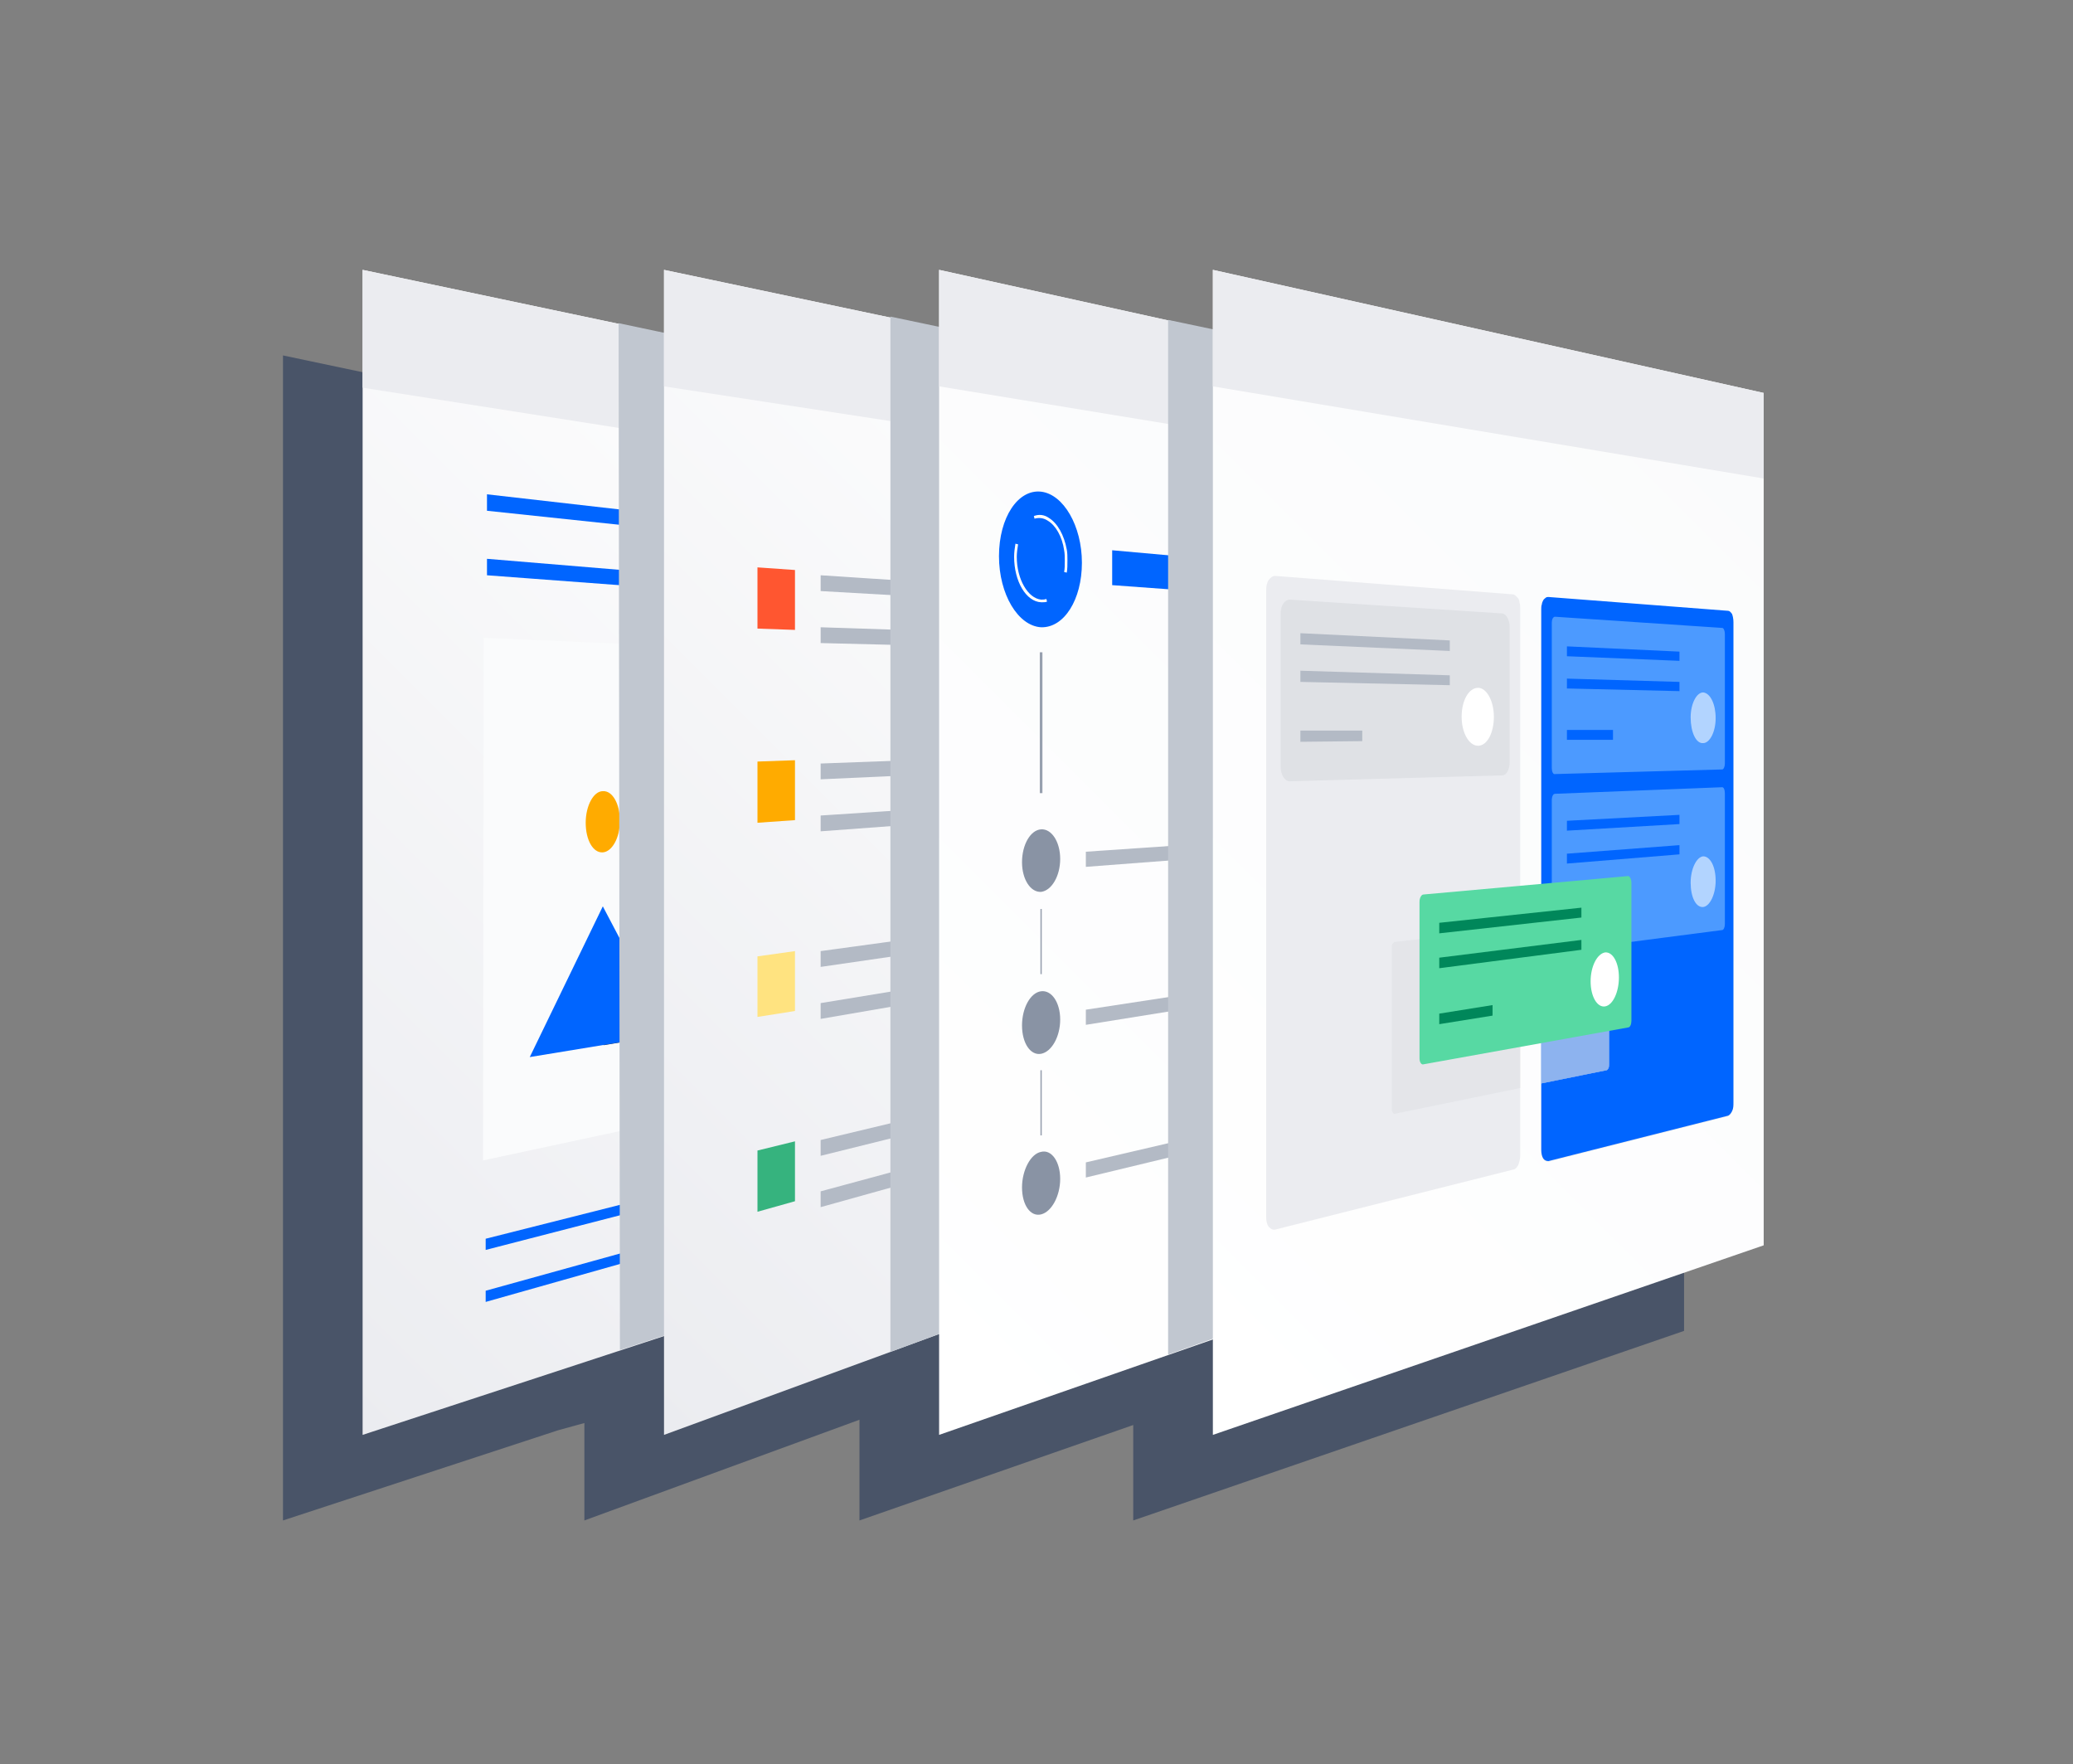 <?xml version="1.0" encoding="utf-8"?>
<!-- Generator: Adobe Illustrator 25.2.3, SVG Export Plug-In . SVG Version: 6.00 Build 0)  -->
<svg version="1.1" id="Layer_1" xmlns="http://www.w3.org/2000/svg" xmlns:xlink="http://www.w3.org/1999/xlink" x="0px" y="0px"
	 viewBox="0 0 315 268" style="enable-background:new 0 0 315 268;" xml:space="preserve">
<rect x="0" y="0" width="315" height="268" fill="#808080" stroke="none"/>
<style type="text/css">
	.st0{opacity:0.6;fill:#253858;enable-background:new    ;}
	.st1{fill:url(#SVGID_1_);}
	.st2{fill:#EBECF0;}
	.st3{fill:#0065FF;}
	.st4{fill:#FAFBFC;}
	.st5{fill:#253858;}
	.st6{fill:#FFAB00;}
	.st7{fill:#C1C7D0;}
	.st8{fill:url(#SVGID_2_);}
	.st9{fill:#B3BAC5;}
	.st10{fill:#36B37E;}
	.st11{fill:#4C9AFF;}
	.st12{fill:#FFE380;}
	.st13{fill:#FF5630;}
	.st14{fill:url(#SVGID_3_);}
	.st15{fill:url(#SVGID_4_);}
	.st16{fill:#00C7E5;}
	.st17{fill:#FF7452;}
	.st18{fill:#A5ADBA;}
	.st19{fill:#42526E;}
	.st20{fill:#97A0AF;}
	.st21{fill:#8993A4;}
	.st22{fill:#FFFFFF;}
	.st23{fill:url(#SVGID_5_);}
	.st24{opacity:0.63;}
	.st25{fill:#DFE1E5;}
	.st26{fill:#57D9A3;}
	.st27{fill:#00875A;}
	.st28{fill:#B2D4FF;}
</style>
<g>
	<polygon class="st0" points="172.2,54 172.2,63.1 165.5,61.6 165.5,61.7 130.6,54 130.6,62.6 123.3,61.1 123.3,61.3 88.8,54 
		88.8,63.6 81.9,62.1 81.9,62.2 43,54 43,71.9 43,231 84.8,217.3 88.8,216.2 88.8,231 130.6,215.7 130.6,231 172.2,216.5 172.2,231 
		255.9,202.2 255.9,85.7 255.9,72.7 	"/>
	<g>
		<g>
			<g>
				
					<linearGradient id="SVGID_1_" gradientUnits="userSpaceOnUse" x1="24.751" y1="-56.347" x2="146.199" y2="-177.801" gradientTransform="matrix(1 0 0 1 0 244)">
					<stop  offset="0" style="stop-color:#EBECF0"/>
					<stop  offset="1" style="stop-color:#FFFFFF"/>
				</linearGradient>
				<path class="st1" d="M138.6,58.6L55.1,41v177l82.7-27.1L138.6,58.6z"/>
				<path class="st2" d="M138.6,58.6L55.1,41v17.9L138.5,72L138.6,58.6z"/>
			</g>
			<g>
				<g>
					<path class="st3" d="M126.5,181.5l-52.7,14.6v1.7l52.7-14.9V181.5z"/>
					<path class="st3" d="M126.5,174.9l-52.7,13.3v1.7l52.7-13.6V174.9z"/>
					<path class="st3" d="M122.2,80.6L74,75.1v2.5l48.2,5.1V80.6z"/>
					<path class="st3" d="M110.1,87.9l-36.1-3v2.5l36.1,2.7V87.9z"/>
					<path class="st4" d="M127,99.2l-53.5-2.3l-0.1,79.4l53.2-11.4L127,99.2z"/>
					<path class="st5" d="M107.6,124.1l14.1,29.7l-30,5L107.6,124.1z"/>
					<path class="st3" d="M91.6,137.7l10.2,19.4l-21.3,3.5L91.6,137.7z"/>
					<path class="st6" d="M91.6,129.5c1.4-0.1,2.6-2.2,2.6-4.8c0-2.5-1.1-4.6-2.6-4.5c-1.4,0-2.6,2.2-2.6,4.8
						C89,127.6,90.1,129.6,91.6,129.5z"/>
				</g>
			</g>
		</g>
		<path class="st7" d="M107.7,52L94,49.1l0.2,156l11.7-3.8L107.7,52z"/>
		<g>
			<g>
				
					<linearGradient id="SVGID_2_" gradientUnits="userSpaceOnUse" x1="69.876" y1="-57.022" x2="191.324" y2="-178.476" gradientTransform="matrix(1 0 0 1 0 244)">
					<stop  offset="0" style="stop-color:#EBECF0"/>
					<stop  offset="1" style="stop-color:#FFFFFF"/>
				</linearGradient>
				<path class="st8" d="M184.4,58.6L100.9,41v177l83.5-30.6V58.6z"/>
				<path class="st2" d="M184.4,58.6L100.9,41v17.7l83.5,12.8V58.6z"/>
			</g>
			<g>
				<path class="st9" d="M159.8,164.8l-35.1,8.4v2.4l35.1-8.7V164.8z"/>
				<path class="st9" d="M136.9,177.7l-12.2,3.3v2.4l12.2-3.4V177.7z"/>
				<path class="st9" d="M149.6,174.3l-11,2.9v2.3l11-3V174.3z"/>
				<polygon class="st3" points="166.9,161.6 177.2,159.2 177.2,163.6 166.9,166.2 				"/>
				<polygon class="st10" points="120.8,182.5 115.1,184.1 115.1,174.8 120.8,173.4 				"/>
			</g>
			<g>
				<path class="st9" d="M159.8,139.7l-35.1,4.8v2.4l35.1-5.1V139.7z"/>
				<path class="st9" d="M136.9,150.4l-12.2,2v2.4l12.2-2.1V150.4z"/>
				<path class="st9" d="M149.6,148.3l-11,1.8v2.3l11-1.9V148.3z"/>
				<polygon class="st11" points="166.9,137.3 177.2,136 177.2,140.3 166.9,141.9 				"/>
				<polygon class="st12" points="120.8,153.6 115.1,154.5 115.1,145.3 120.8,144.5 				"/>
			</g>
			<g>
				<path class="st9" d="M159.8,114.7l-35.1,1.3v2.4l35.1-1.6V114.7z"/>
				<path class="st9" d="M136.9,123.1l-12.2,0.8v2.4l12.2-0.9V123.1z"/>
				<path class="st9" d="M149.6,122.2l-11,0.7v2.3l11-0.8V122.2z"/>
				<polygon class="st13" points="166.9,113 177.2,112.7 177.2,117.1 166.9,117.6 				"/>
				<polygon class="st6" points="120.8,124.6 115.1,125 115.1,115.7 120.8,115.5 				"/>
			</g>
			<g>
				<path class="st9" d="M159.8,89.7l-35.1-2.3v2.4l35.1,2V89.7z"/>
				<path class="st9" d="M136.9,95.7l-12.2-0.4v2.4l12.2,0.3V95.7z"/>
				<path class="st9" d="M149.6,96.2l-11-0.4v2.3l11,0.3V96.2z"/>
				<polygon class="st13" points="166.9,88.7 177.2,89.5 177.2,93.8 166.9,93.3 				"/>
				<polygon class="st13" points="120.8,95.7 115.1,95.5 115.1,86.2 120.8,86.6 				"/>
			</g>
		</g>
		<path class="st7" d="M149.1,51l-13.8-2.9v157.3l11.9-4.4L149.1,51z"/>
		<g>
			<g>
				
					<linearGradient id="SVGID_3_" gradientUnits="userSpaceOnUse" x1="112.051" y1="-56.647" x2="233.099" y2="-177.701" gradientTransform="matrix(1 0 0 1 0 244)">
					<stop  offset="0" style="stop-color:#FFFFFF"/>
					<stop  offset="1" style="stop-color:#FAFBFC"/>
				</linearGradient>
				<path class="st14" d="M226.1,59.4L142.7,41v177l83.5-29.1L226.1,59.4L226.1,59.4z"/>
				<path class="st2" d="M226.1,59.4L142.7,41v17.7l83.5,13.7L226.1,59.4L226.1,59.4z"/>
			</g>
			<g id="Layer_2_2_">
				<g id="Layer_1-2_2_">
					<g id="Layer_2-2_3_">
						<g id="Software_3_">
							
								<linearGradient id="SVGID_4_" gradientUnits="userSpaceOnUse" x1="206.1" y1="-111.25" x2="226.1" y2="-111.25" gradientTransform="matrix(1 0 0 1 0 244)">
								<stop  offset="0" style="stop-color:#091E42"/>
								<stop  offset="7.000000e-02" style="stop-color:#0D2245"/>
								<stop  offset="0.49" style="stop-color:#1F3253"/>
								<stop  offset="0.79" style="stop-color:#253858"/>
							</linearGradient>
							<polygon class="st15" points="206.1,69.6 226.1,72.8 226.1,188.9 206.1,195.9 							"/>
							<polygon class="st16" points="216.2,100 208.8,99.7 208.8,99.3 216.2,99.6 							"/>
							
								<rect x="212.4" y="101.8" transform="matrix(1.709968e-02 -1 1 1.709968e-02 103.444 316.206)" class="st17" width="0.4" height="7.4"/>
							
								<rect x="214.3" y="111.1" transform="matrix(1 -6.535668e-03 6.535668e-03 1 -0.723 1.425)" class="st18" width="6.8" height="0.4"/>
							<polygon class="st17" points="214.3,117.2 214.3,116.8 221.1,116.6 221.1,117 							"/>
							
								<rect x="213.4" y="122.4" transform="matrix(0.999 -5.546783e-02 5.546783e-02 0.999 -6.464 12.301)" class="st17" width="9.9" height="0.4"/>
							
								<rect x="216.8" y="127.9" transform="matrix(0.997 -7.870234e-02 7.870234e-02 0.997 -9.4 17.712)" class="st18" width="6.4" height="0.4"/>
							
								<rect x="208.8" y="128.6" transform="matrix(0.997 -7.870234e-02 7.870234e-02 0.997 -9.479 17.089)" class="st16" width="6.5" height="0.4"/>
							<polygon class="st16" points="208.8,135.1 208.8,134.7 223.2,133.2 223.2,133.6 							"/>
							
								<rect x="214.3" y="139.4" transform="matrix(0.992 -0.127 0.127 0.992 -15.981 28.965)" class="st18" width="9" height="0.4"/>
							
								<rect x="211.5" y="91.5" transform="matrix(6.234792e-02 -0.998 0.998 6.234792e-02 104.252 299.911)" class="st18" width="0.4" height="5.9"/>
						</g>
					</g>
					<polygon class="st19" points="206.1,69.6 226.1,72.8 226.1,80.1 206.1,77.5 					"/>
					<path class="st3" d="M158.2,74.7c3.4,0.4,6.2,5.2,6.2,10.8s-2.7,9.9-6.2,9.8c-3.5-0.2-6.4-5-6.4-10.8
						C151.8,78.6,154.7,74.3,158.2,74.7z"/>
					<rect x="158" y="99.1" class="st20" width="0.4" height="21.4"/>
					<path class="st21" d="M158.2,126c1.6-0.1,2.9,1.9,2.9,4.5c0,2.6-1.3,4.8-2.9,5c-1.6,0.1-2.9-1.9-2.9-4.5
						C155.3,128.3,156.6,126.1,158.2,126z"/>
					<rect x="158.1" y="138.1" class="st20" width="0.2" height="9.9"/>
					<path class="st21" d="M158.2,150.6c1.6-0.2,2.9,1.7,2.9,4.3s-1.3,4.9-2.9,5.2c-1.6,0.3-2.9-1.6-2.9-4.3
						S156.6,150.8,158.2,150.6z"/>
					<path class="st21" d="M158.2,175c1.6-0.4,2.9,1.5,2.9,4.1s-1.3,5-2.9,5.4c-1.6,0.4-2.9-1.4-2.9-4.1
						C155.3,177.8,156.6,175.3,158.2,175z"/>
					<rect x="158.1" y="162.6" class="st20" width="0.2" height="9.9"/>
					<polygon class="st3" points="169,83.6 199.1,86.3 199.1,91.1 169,88.9 					"/>
					<polygon class="st9" points="165,129.4 189.9,127.7 189.9,129.8 165,131.7 					"/>
					<polygon class="st9" points="165,153.4 189.9,149.6 189.9,151.7 165,155.7 					"/>
					<polygon class="st9" points="165,176.6 189.9,170.8 189.9,172.9 165,178.9 					"/>
					<path class="st22" d="M158.4,91.5c-0.1,0-0.1,0-0.2,0c-2.3-0.1-4.1-3.2-4.1-6.9c0-0.7,0.1-1.4,0.2-2l0.4,0.1
						c-0.1,0.6-0.2,1.3-0.2,1.9c0,3.4,1.7,6.3,3.7,6.5c0.3,0,0.5,0,0.8-0.1l0.1,0.4C158.9,91.5,158.6,91.5,158.4,91.5z"/>
					<path class="st22" d="M162.1,87l-0.4-0.1c0.1-0.5,0.1-1.1,0.1-1.7c0-0.5,0-1.1-0.1-1.6c-0.3-2.1-1.3-3.8-2.5-4.5
						c-0.6-0.4-1.3-0.5-2-0.3l-0.1-0.4c0.8-0.3,1.6-0.2,2.3,0.3c1.3,0.8,2.3,2.6,2.7,4.8c0.1,0.5,0.1,1.1,0.1,1.6
						C162.2,85.9,162.2,86.4,162.1,87z"/>
				</g>
			</g>
		</g>
		<path class="st7" d="M191.3,51.5l-13.8-2.9v157.2l11.9-4.2L191.3,51.5z"/>
		<g>
			<g>
				
					<linearGradient id="SVGID_5_" gradientUnits="userSpaceOnUse" x1="153.776" y1="-56.523" x2="274.774" y2="-177.526" gradientTransform="matrix(1 0 0 1 0 244)">
					<stop  offset="0" style="stop-color:#FFFFFF"/>
					<stop  offset="1" style="stop-color:#FAFBFC"/>
				</linearGradient>
				<path class="st23" d="M268,59.7L184.3,41v177l83.7-28.8V59.7z"/>
				<path class="st2" d="M268,59.7L184.3,41v17.7l83.7,14V59.7z"/>
			</g>
			<g>
				<path class="st2" d="M229.9,177.7l-36.1,9.1c-0.4,0.1-0.7-0.1-1-0.4c-0.3-0.4-0.4-0.9-0.4-1.5V89.7c0-0.6,0.1-1.2,0.4-1.6
					c0.3-0.4,0.6-0.6,1-0.6l36.1,2.8c0.1,0,0.3,0.1,0.4,0.2c0.1,0.1,0.3,0.3,0.4,0.4c0.1,0.2,0.2,0.4,0.2,0.7
					c0.1,0.2,0.1,0.5,0.1,0.8v83.1c0,0.5-0.1,1-0.3,1.5C230.5,177.4,230.2,177.7,229.9,177.7z M263.4,167.6v-73
					c0-0.5-0.1-0.9-0.2-1.2c-0.2-0.3-0.4-0.5-0.6-0.5l-27.3-2.1c-0.1,0-0.3,0-0.4,0.1c-0.1,0.1-0.3,0.2-0.4,0.4
					c-0.1,0.2-0.2,0.4-0.2,0.6c-0.1,0.2-0.1,0.5-0.1,0.8v82.1c0,0.5,0.1,1,0.3,1.3s0.5,0.4,0.8,0.4l27.3-6.9
					c0.2-0.1,0.4-0.3,0.6-0.7C263.3,168.5,263.4,168,263.4,167.6z"/>
				<path class="st3" d="M262.6,92.8l-27.3-2.1c-0.1,0-0.3,0-0.4,0.1c-0.1,0.1-0.3,0.2-0.4,0.4c-0.1,0.2-0.2,0.4-0.2,0.6
					c-0.1,0.2-0.1,0.5-0.1,0.8v48l9.9-1.1c0.1,0,0.2,0.1,0.3,0.2c0.1,0.2,0.1,0.4,0.1,0.6v21.4c0,0.2,0,0.5-0.1,0.6
					c-0.1,0.2-0.2,0.3-0.3,0.3l-9.9,2v10.1c0,0.5,0.1,1,0.3,1.3s0.5,0.4,0.8,0.4l27.3-6.9c0.2-0.1,0.4-0.3,0.6-0.7s0.2-0.8,0.2-1.3
					v-73c0-0.5-0.1-0.9-0.2-1.2C263,93,262.8,92.8,262.6,92.8z"/>
				<g class="st24">
					<path class="st25" d="M231,140.9l-19,2.2c-0.1,0-0.2,0-0.2,0.1c-0.1,0.1-0.1,0.1-0.2,0.2c-0.1,0.1-0.1,0.2-0.1,0.3s0,0.3,0,0.4
						v24.2c0,0.1,0,0.3,0,0.4c0,0.1,0.1,0.2,0.1,0.3c0.1,0.1,0.1,0.1,0.2,0.2c0.1,0,0.2,0,0.2,0l19-3.9V140.9z"/>
				</g>
				<path class="st3" d="M244.5,161.6v-21.4c0-0.2,0-0.4-0.1-0.6c-0.1-0.2-0.2-0.2-0.3-0.2l-9.9,1.1v24.1l9.9-2
					c0.1,0,0.2-0.1,0.3-0.3C244.4,162.1,244.5,161.9,244.5,161.6z"/>
				<g class="st24">
					<path class="st25" d="M244.5,161.6v-21.4c0-0.2,0-0.4-0.1-0.6c-0.1-0.2-0.2-0.2-0.3-0.2l-9.9,1.1v24.1l9.9-2
						c0.1,0,0.2-0.1,0.3-0.3C244.4,162.1,244.5,161.9,244.5,161.6z"/>
				</g>
				<path class="st11" d="M261.7,95.4l-25.4-1.7c-0.3,0-0.5,0.4-0.5,0.9v22.1c0,0.5,0.2,1,0.5,0.9l25.4-0.7c0.2,0,0.4-0.4,0.4-0.9
					V96.3C262.1,95.8,261.9,95.4,261.7,95.4z"/>
				<path class="st11" d="M261.7,119.6l-25.4,1c-0.3,0-0.5,0.4-0.5,1v22.1c0,0.5,0.2,0.9,0.5,0.9l25.4-3.3c0.2,0,0.4-0.4,0.4-0.9
					v-19.8C262.1,119.9,261.9,119.6,261.7,119.6z"/>
				<path class="st25" d="M228.3,93.2L196,91.1c-0.8,0-1.4,0.9-1.4,2.1v23.3c0,1.2,0.6,2.2,1.4,2.2l32.3-0.9c0.6,0,1.1-0.9,1.1-2
					V95.3C229.4,94.2,228.9,93.3,228.3,93.2z"/>
				<path class="st22" d="M224.6,113.3c1.4,0,2.4-2,2.4-4.4s-1.1-4.4-2.4-4.4c-1.4,0-2.5,1.9-2.5,4.4
					C222.1,111.3,223.2,113.3,224.6,113.3z"/>
				<path class="st9" d="M220.3,97.3l-22.7-1.1v1.7l22.7,1V97.3z"/>
				<path class="st9" d="M220.3,102.6l-22.7-0.7v1.7l22.7,0.5V102.6z"/>
				<path class="st9" d="M207,111h-9.4v1.7l9.4-0.1V111z"/>
				<path class="st3" d="M255.2,99l-17.1-0.8v1.5l17.1,0.7V99z"/>
				<path class="st3" d="M255.2,103.6l-17.1-0.5v1.5l17.1,0.4V103.6z"/>
				<path class="st3" d="M245.1,110.9h-7v1.5h7V110.9z"/>
				<path class="st3" d="M255.2,123.8l-17.1,0.9v1.5l17.1-1V123.8z"/>
				<path class="st3" d="M255.2,128.4l-17.1,1.3v1.5l17.1-1.4V128.4z"/>
				<path class="st26" d="M247.4,133.1l-31.1,2.8c-0.3,0-0.6,0.5-0.6,1.1v23.8c0,0.6,0.3,1,0.6,0.9l31.1-5.6c0.3,0,0.5-0.5,0.5-1
					v-21C247.9,133.5,247.6,133.1,247.4,133.1z"/>
				<path class="st22" d="M243.9,152.9c1.2-0.2,2.1-2.2,2.1-4.4s-0.9-3.9-2.1-3.8c-1.2,0.2-2.2,2.1-2.2,4.4S242.7,153.1,243.9,152.9
					z"/>
				<path class="st27" d="M240.3,137.9l-21.6,2.3v1.6l21.6-2.4V137.9z"/>
				<path class="st27" d="M240.3,142.8l-21.6,2.7v1.6l21.6-2.8V142.8z"/>
				<path class="st27" d="M226.8,152.7l-8.1,1.3v1.6l8.1-1.3V152.7z"/>
			</g>
			<path class="st28" d="M258.8,112.9c1,0,1.9-1.7,1.9-3.8s-0.8-3.8-1.9-3.9c-1,0-1.9,1.7-1.9,3.8
				C256.9,111.2,257.7,113,258.8,112.9z"/>
			<path class="st28" d="M258.8,137.8c1-0.1,1.9-1.9,1.9-4s-0.8-3.7-1.9-3.7c-1,0.1-1.9,1.9-1.9,4
				C256.9,136.3,257.7,137.9,258.8,137.8z"/>
		</g>
	</g>
</g>
</svg>
